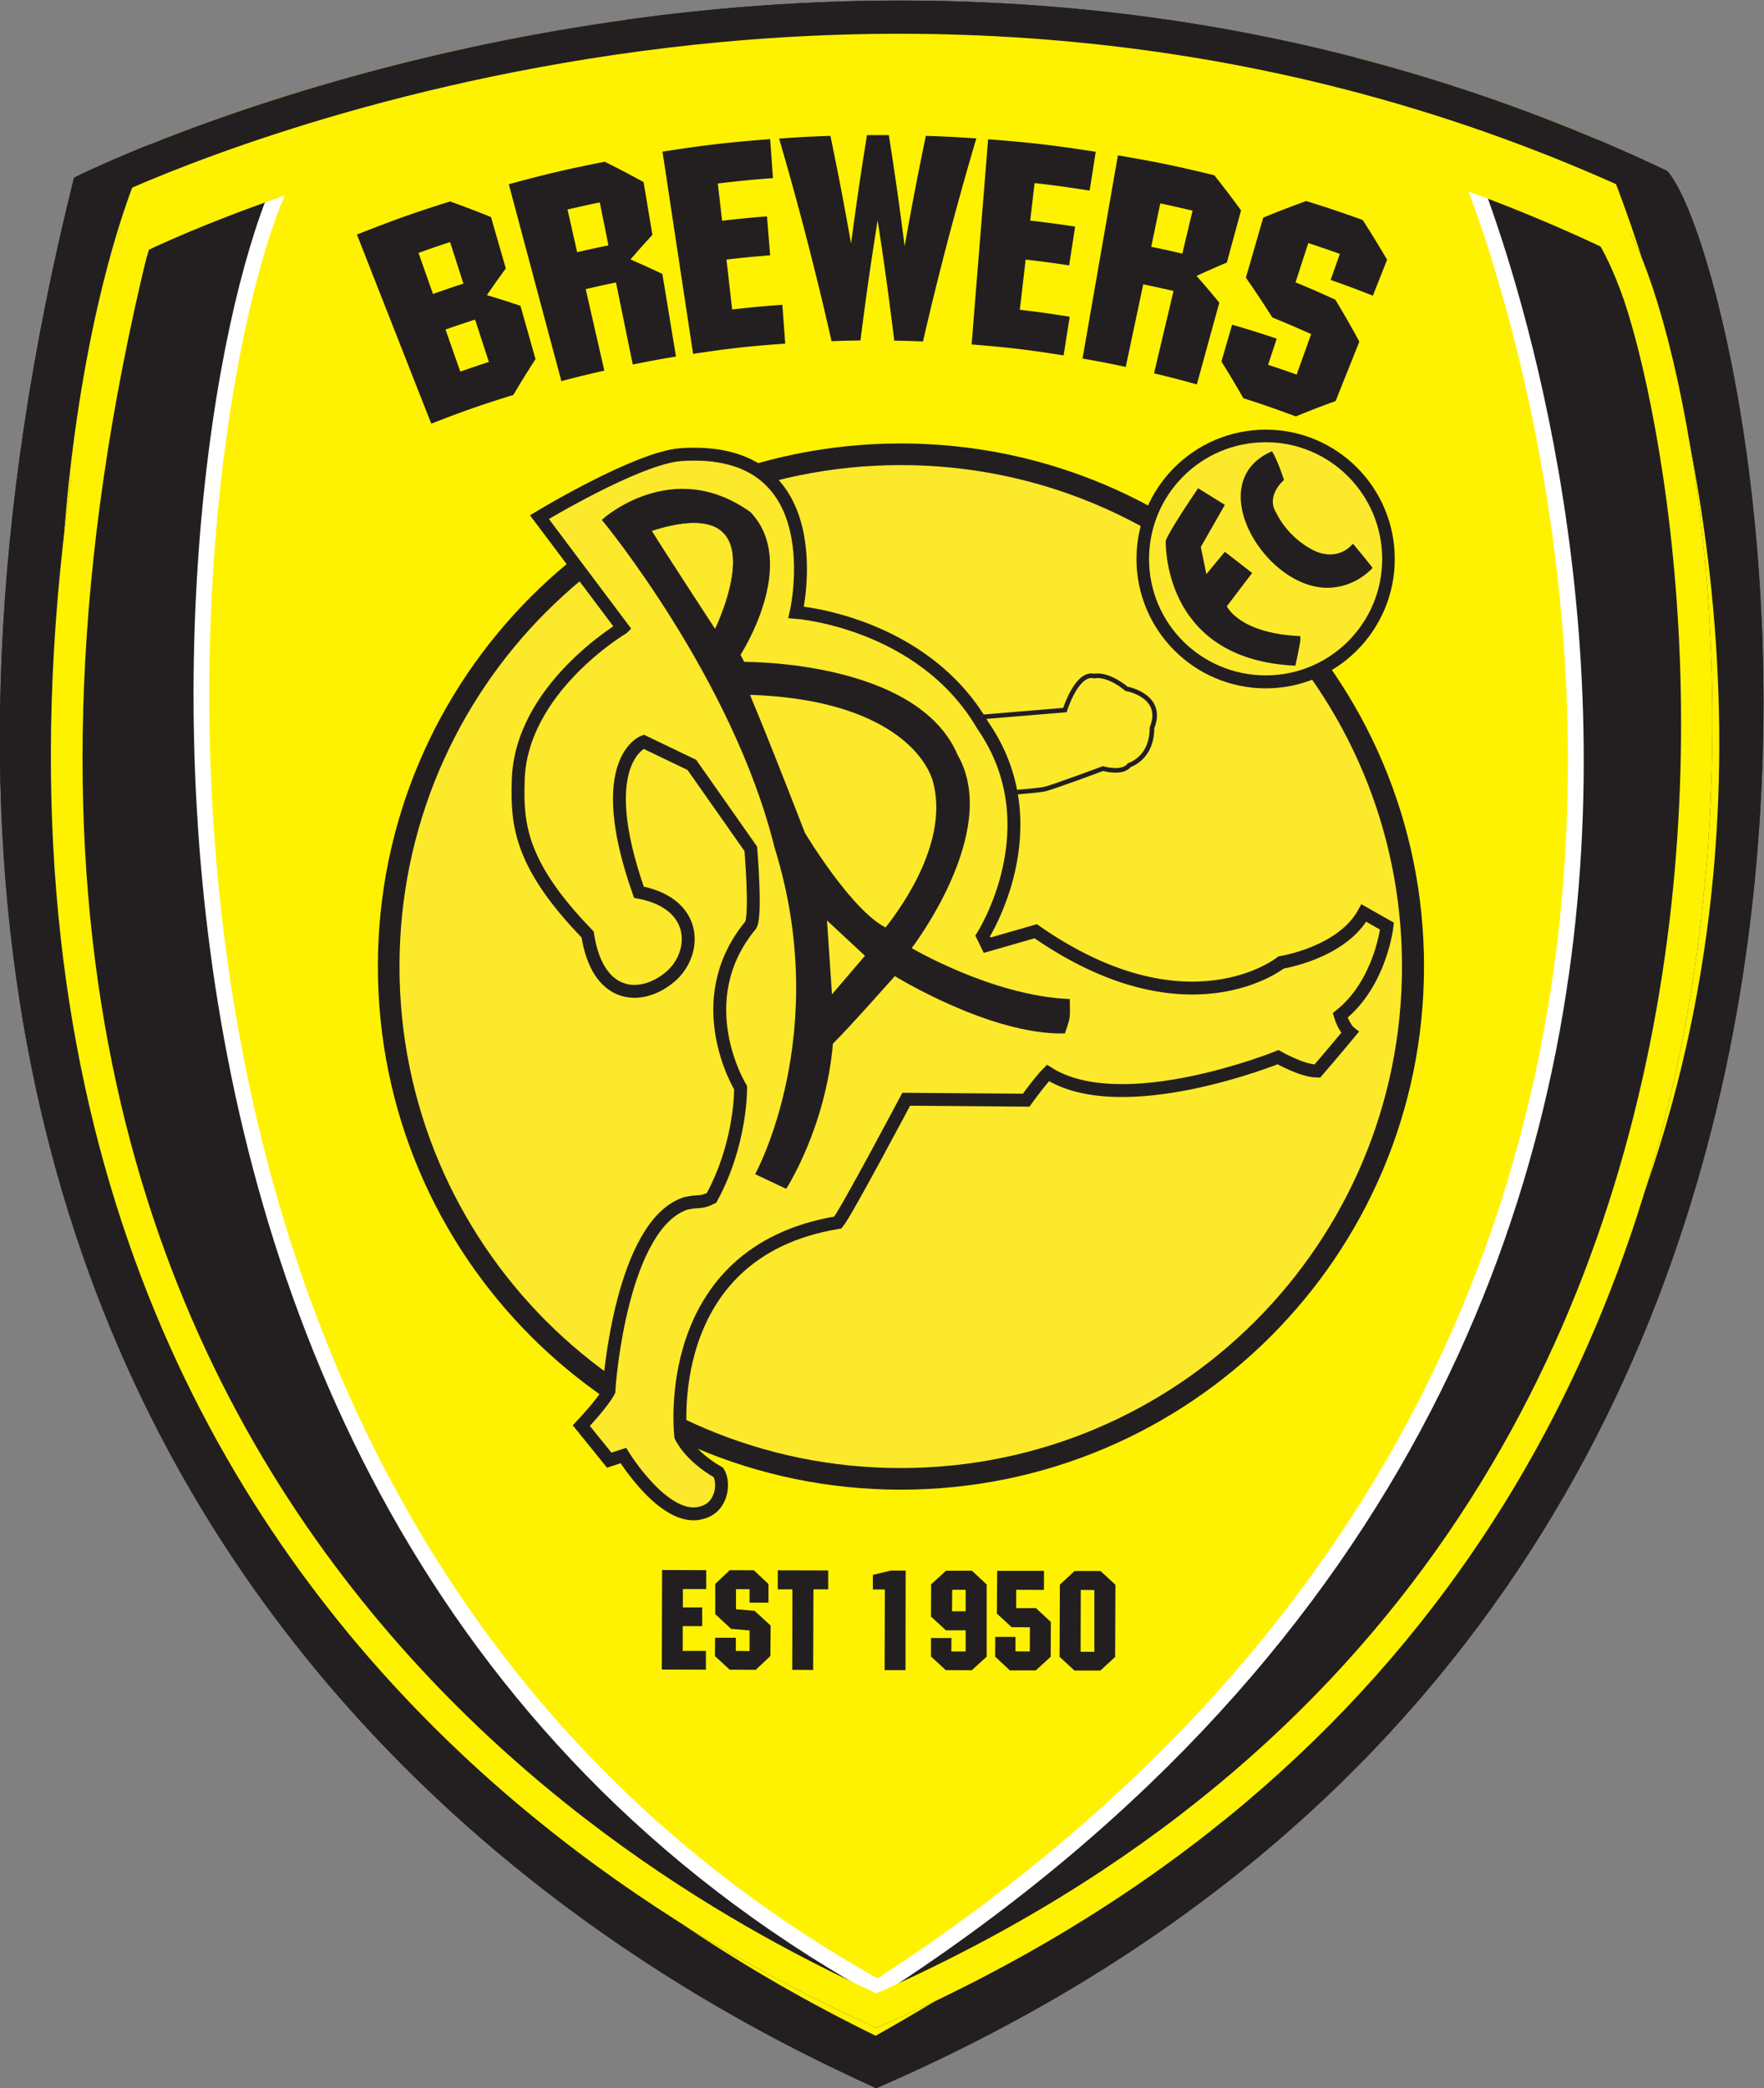<svg xmlns="http://www.w3.org/2000/svg" width="933.334" height="1104.784" viewBox="0 0 933.334 1104.784"><rect x="0" y="0" width="933.334" height="1104.784" fill="#808080" stroke="none"/><clipPath id="a"><path d="M0 1080h1080V0H0z"/></clipPath><clipPath id="b"><path d="M233.523 854.178C96.93 307.231 475.659 130.99 551.895 95.871c464.494 201.094 348.224 723.432 313.964 760.978-106.364 50.604-211.304 67.61-304.295 67.61-175.858-.002-308.965-60.828-328.041-70.281"/></clipPath><clipPath id="c"><path d="M252.069 834.249C123.351 318.937 480.244 152.936 551.981 119.814 989.663 309.28 880.075 801.427 847.813 836.801c-100.202 47.674-199.035 63.693-286.646 63.688-165.683-.009-291.133-57.326-309.098-66.24"/></clipPath><clipPath id="d"><path d="M0 1080h1080V0H0z"/></clipPath><g clip-path="url(#a)" transform="matrix(1.333 0 0 -1.333 -272.106 1232.612)"><path fill="#231f20" d="M551.895 95.871C475.659 130.99 96.93 307.231 233.522 854.178c29.163 14.451 324.825 148.972 632.336 2.672 34.266-37.547 150.53-559.885-313.963-760.979"/></g><g clip-path="url(#b)" transform="matrix(1.333 0 0 -1.333 -272.106 1232.612)"><path fill="#fff200" d="M551.708 116.698c515.434 290.799 282.55 762.123 281.308 764.635 0 0-279.503 84.735-558.12 3.53-51.783-55.937-148.396-560.244 276.812-768.165"/><g fill="#231f20"><path d="M551.895 110.54c223.927 99.163 306.942 273.114 330.978 429.131 12.115 78.642 8.913 152.564.624 208.792-4.145 28.115-9.509 51.791-14.825 69.285-4.784 15.746-10.102 26.094-11.548 28.558-149.766 70.32-296.584 73.247-409.937 56.489-106.625-15.763-181.543-48.058-202.082-57.738-65.08-266.868-6.003-441.058 78.336-554.125 82.137-110.115 187.069-161.21 228.454-180.392m-.156-29.181-5.306 2.496c-38.194 17.596-154.772 71.617-244.059 191.316-89.285 119.698-150.684 305.639-81.612 582.214l1.404 5.93 5.462 2.653c15.881 7.869 97.963 45.464 215.814 62.887 117.85 17.422 271.388 14.449 428.039-60.079l2.341-1.092 1.717-1.873c8.161-8.943 12.47-21.373 18.256-40.416 5.787-19.043 11.446-43.753 15.762-73.03 8.632-58.554 11.973-134.978-.625-216.751C883.738 372.068 793.634 186.06 557.201 83.7z"/><path d="M551.98 119.814c-71.737 33.127-428.629 199.127-299.912 714.435 27.465 13.627 306.049 140.383 595.744 2.551 32.263-35.374 141.851-527.521-295.832-716.986"/></g></g><g clip-path="url(#c)" transform="matrix(1.333 0 0 -1.333 -272.106 1232.612)"><path fill="#fff" d="M552.29 146.935c206.436 135.637 262.736 311.432 267.622 454.723 4.75 139.338-38.825 245.6-41.977 253.11-7.514 2.57-226.82 76.397-447.857 3.121-4.122-5.674-9.689-17.554-14.825-34.643-5.423-18.045-10.583-41.412-14.512-68.661-7.858-54.497-10.85-124.503-1.717-198.805 18.146-147.619 83.902-311.804 253.266-408.845m.312-14.669-3.277 1.717C373.342 233.068 305.273 403.099 286.697 554.22c-9.289 75.56-6.293 146.537 1.716 202.082 4.004 27.772 9.332 51.737 14.981 70.533 5.649 18.797 11.364 32.263 17.789 40.261l1.092 1.404 1.717.624c230.398 77.334 460.809-3.433 460.809-3.433l2.497-.936 1.093-2.497c.788-1.829 49.017-113.889 44.004-260.912-5.011-147.022-63.968-328.978-276.516-467.051z"/><path fill="#231f20" d="m636.745 286.577 5.362-.056v-24.325h-5.418l.056 24.382zm-50.681.057h5.305v-8.466h-5.361zm48.254 7.393-5.812-5.361-.114-28.445 5.871-5.418h10.214l5.814 5.361.112 28.445-5.869 5.418zm-30.532.057-.113-16.82 5.813-5.361 7.224-.056-.057-9.538-5.643.056v5.7h-7.958l-.056-7.788 5.812-5.418h10.216l5.869 5.362.057 13.714-5.87 5.475h-7.788v7.224l10.949-.057v7.507zm-20.148.055-5.871-5.361-.055-12.698 5.869-5.418h7.788v-8.354h-5.644l.057 5.306h-8.071v-7.28l5.813-5.362 10.272-.056 5.87 5.361v28.445l-5.814 5.417zm-21.786.057-7.054-1.693v-5.757h4.74l-.112-31.774h8.239l.057 39.224zm-44.529.113v-7.506h5.756l-.056-31.718 8.24-.057.113 31.775h5.813v7.45zm-18.907.056-5.756-5.418v-11.908l6.264-5.814 7.28-.62v-8.128l-5.417.057v5.192h-8.184l-.056-7.223 5.813-5.363 10.271-.055 5.757 5.418.113 12.021-6.321 5.813-7.337.621v7.901h5.361v-5.305h7.45v7.336l-5.756 5.418zm-26.695.057-.113-39.225 17.383-.057v7.394h-9.143v9.764h7.675v7.393h-7.619v7.225h9.2v7.449zm-79.013 503.426c2.187-6.736 3.282-10.087 5.475-16.819-4.575-1.473-6.815-2.249-11.345-3.837-2.347 6.676-3.528 10.029-5.869 16.705 4.698 1.648 7.025 2.418 11.739 3.951m-9.933 30.759c2.132-6.587 3.168-9.894 5.305-16.48-4.859-1.583-7.244-2.418-12.078-4.12-2.297 6.531-3.469 9.784-5.757 16.31 4.989 1.763 7.511 2.656 12.53 4.29m281.907 15.351c5.133-1.074 7.704-1.68 12.812-2.879-1.623-6.841-2.441-10.203-4.064-17.044-4.944 1.164-7.401 1.666-12.36 2.709 1.453 6.871 2.149 10.337 3.612 17.214m-222.478.395c1.383-6.812 2.054-10.234 3.442-17.045-4.978-1.018-7.462-1.57-12.416-2.709-1.543 6.767-2.29 10.161-3.838 16.932 5.114 1.178 7.679 1.763 12.812 2.822m-59.429.395c-14.931-4.729-22.316-7.358-36.967-13.15 9.832-25.033 19.65-50.05 29.517-75.063 12.908 5.044 19.417 7.321 32.565 11.401 3.395 5.717 5.154 8.559 8.804 14.222-2.402 8.459-3.575 12.7-5.983 21.164-5.263 1.763-7.936 2.61-13.319 4.233 2.926 4.274 4.45 6.376 7.506 10.61-2.332 8.135-3.537 12.24-5.869 20.374-6.412 2.592-9.673 3.817-16.254 6.209m339.813.169c-6.902-2.557-10.333-3.847-17.045-6.603-2.766-9.528-4.119-14.294-6.885-23.817 4.349-6.282 6.433-9.431 10.497-15.802 6.202-2.537 9.291-3.868 15.407-6.604-2.296-6.436-3.459-9.648-5.755-16.085a406 406 0 0 1-11.345 3.895c1.379 4.164 2.064 6.225 3.443 10.384-7.061 2.332-10.606 3.469-17.722 5.531-1.703-5.843-2.54-8.775-4.233-14.617 3.586-5.788 5.357-8.709 8.691-14.561 8.395-2.682 12.538-4.148 20.827-7.225 6.231 2.522 9.39 3.774 15.802 6.096 3.76 9.458 5.655 14.143 9.425 23.591-3.675 6.696-5.558 10.023-9.538 16.649-6.287 2.856-9.431 4.239-15.803 6.886 2.063 6.227 3.023 9.35 5.08 15.576a455 455 0 0 0 12.529-4.289c-1.478-4.13-2.19-6.193-3.668-10.328 6.741-2.392 10.091-3.638 16.762-6.265 2.257 5.713 3.391 8.567 5.644 14.279-3.716 6.322-5.677 9.494-9.651 15.746-8.939 3.241-13.429 4.712-22.462 7.563m-278.409 15.577c-15.325-3.021-22.96-4.828-38.096-8.917 6.961-26.062 13.887-52.116 20.883-78.167 6.786 1.798 10.213 2.629 17.044 4.177a15051 15051 0 0 0-7.393 32.339c4.813 1.103 7.187 1.669 12.021 2.652 2.641-13.013 4.003-19.556 6.659-32.564 6.857 1.378 10.272 2.031 17.157 3.16-2.187 13.108-3.245 19.677-5.417 32.79-4.974 2.367-7.549 3.52-12.643 5.757 3.406 3.94 5.151 5.884 8.692 9.764-1.408 8.374-2.091 12.564-3.499 20.938-6.072 3.316-9.146 4.93-15.408 8.071m203.684 2.54c-4.703-26.886-9.368-53.76-14.053-80.65 6.872-1.208 10.322-1.877 17.158-3.33 2.776 13.123 4.16 19.652 6.942 32.791 4.823-1.019 7.222-1.519 12.021-2.653-3.096-13.073-4.646-19.61-7.732-32.678 6.816-1.618 10.236-2.529 16.987-4.402 3.566 12.964 5.347 19.489 8.917 32.452-3.53 4.274-5.334 6.406-9.029 10.61a392 392 0 0 0 12.021 5.305l5.644 20.713c-4.135 5.613-6.241 8.412-10.61 13.94-15.216 3.695-22.885 5.27-38.266 7.902m-51.527 6.377c-2.172-27.145-4.385-54.29-6.547-81.44 14.661-1.183 21.959-2.034 36.516-4.346.973 6.153 1.448 9.195 2.426 15.351-7.92 1.254-11.855 1.842-19.809 2.766.938 7.965 1.385 11.958 2.313 19.923 6.921-.794 10.369-1.276 17.271-2.314.924 6.167 1.436 9.24 2.37 15.407-7.106 1.064-10.698 1.552-17.834 2.371.704 5.957 1.045 8.937 1.749 14.899 8.764-.998 13.118-1.633 21.842-2.991.973 6.162 1.448 9.246 2.426 15.408-17.028 2.636-25.571 3.648-42.723 4.966m-86.52.057c-17.152-1.319-25.695-2.34-42.723-4.967 4.04-26.76 8.074-53.499 12.134-80.255 14.581 2.178 21.906 3 36.572 4.064-.454 6.182-.679 9.221-1.129 15.408-7.98-.59-11.978-.959-19.923-1.863-.913 7.92-1.353 11.89-2.257 19.81 6.916.799 10.39 1.134 17.326 1.693-.499 6.182-.742 9.282-1.241 15.464-7.141-.589-10.699-.921-17.834-1.75-.664 5.922-1.01 8.865-1.694 14.787 8.759 1.024 13.105 1.475 21.898 2.145-.464 6.181-.674 9.277-1.129 15.464m38.435 1.58c-2.762-17.208-3.994-25.778-6.321-43.006-3.046 17.128-4.673 25.656-8.184 42.723-8.149-.279-12.245-.498-20.374-1.072 7.785-26.58 14.704-53.404 20.826-80.424 4.564.16 6.888.233 11.456.283 2.457 19.09 3.819 28.609 6.829 47.69 2.922-19.086 4.217-28.627 6.604-47.747 4.564-.08 6.842-.154 11.4-.338 6.207 27.079 13.315 53.947 21.164 80.593-8.014.549-12.01.746-20.035 1.015-3.596-17.497-5.278-26.258-8.409-43.795-2.277 17.662-3.528 26.461-6.265 44.078-3.466.025-5.231.025-8.691 0"/><path fill="#fde92b" d="M764.99 541.134c0-112.345-90.952-203.392-203.307-203.392-112.304 0-203.296 91.047-203.296 203.392 0 112.274 90.992 203.271 203.296 203.271 112.355 0 203.307-90.997 203.307-203.271"/><path fill="#231f20" d="M561.66 342.017c110.017 0 198.961 89.107 198.961 199.117 0 109.938-88.942 198.961-198.961 198.961-109.967 0-198.961-89.024-198.961-198.961 0-110.008 88.995-199.117 198.961-199.117m0-8.583c-114.643 0-207.543 93.02-207.543 207.7 0 114.612 92.901 207.544 207.543 207.544 114.69 0 207.699-92.932 207.699-207.544 0-114.679-93.007-207.7-207.699-207.7"/><path fill="#fde92b" d="m591.095 639.9 35.724 2.966s4.699 15.186 11.589 13.503c5.863 1.038 12.869-5.073 12.869-5.073s15.22-2.632 10.122-15.451c0-9.457-5.353-13.472-9.033-14.855-2.747-3.635-10.427-1.354-10.427-1.354s-19.155-7.115-22.92-8.089c-2.233-.564-12.539-1.363-12.539-1.363z"/><path fill="none" stroke="#231f20" stroke-width="1.828" d="m591.095 639.9 35.724 2.966s4.699 15.186 11.589 13.503c5.863 1.038 12.869-5.073 12.869-5.073s15.22-2.632 10.122-15.451c0-9.457-5.353-13.472-9.033-14.855-2.747-3.635-10.427-1.354-10.427-1.354s-19.155-7.115-22.92-8.089c-2.233-.564-12.539-1.363-12.539-1.363z"/><path fill="#fde92b" d="m451.276 675.435-33.032 44.008s38.835 23.539 56.127 24.803c61.141 4.145 45.776-62.579 45.776-62.579s50.045-3.695 74.093-44.902c27.81-40.118-.049-83.552-.049-83.552l1.788-3.675s14.91 4.27 19.245 5.538c60.471-42.08 97.424-12.389 97.424-12.389s24.113 3.755 32.836 19.62c5.564-3.142 9.179-5.204 9.179-5.204s-2.452-22.556-18.566-35.424c1.568-5.098 3.83-6.816 3.83-6.816s-7.904-9.528-12.918-15.281c-6.002 0-15.57 5.503-15.57 5.503s-61.925-25.051-91.352-6.256c-2.98-2.952-8.648-10.801-8.648-10.801l-47.614.364s-23.889-45.061-27.105-48.926c-71.193-11.67-62.379-84.845-62.379-84.845s3.286-7.665 14.991-14.386c2.491-4.056 1.488-13.883-6.632-15.92-14.521-4.4-31.149 22.666-31.149 22.666l-5.598-1.833-11.076 13.707s8.814 9.264 10.971 13.812c.105 4.315 5.208 65.935 30.376 74.359 5.757 1.318 5.757-.06 10.342 2.222 11.989 21.997 11.524 43.734 11.524 43.734s-21.082 34.275 4.055 64.6c2.217 3.991 0 30.197 0 30.197l-23.4 33.326-19.135 9.188s-20.323-7.445-1.882-59.722c24.972-4.699 22.985-26.201 11.066-34.656-11.066-8.343-27.59-7.355-31.425 17.893-26.595 27.424-28.078 43.398-27.554 60.501.484 36.842 41.461 61.126 41.461 61.126"/><path fill="none" stroke="#231f20" stroke-width="5.119" d="m451.276 675.435-33.032 44.008s38.835 23.539 56.127 24.803c61.141 4.145 45.776-62.579 45.776-62.579s50.045-3.695 74.093-44.902c27.81-40.118-.049-83.552-.049-83.552l1.788-3.675s14.91 4.27 19.245 5.538c60.471-42.08 97.424-12.389 97.424-12.389s24.113 3.755 32.836 19.62c5.564-3.142 9.179-5.204 9.179-5.204s-2.452-22.556-18.566-35.424c1.568-5.098 3.83-6.816 3.83-6.816s-7.904-9.528-12.918-15.281c-6.002 0-15.57 5.503-15.57 5.503s-61.925-25.051-91.352-6.256c-2.98-2.952-8.648-10.801-8.648-10.801l-47.614.364s-23.889-45.061-27.105-48.926c-71.193-11.67-62.379-84.845-62.379-84.845s3.286-7.665 14.991-14.386c2.491-4.056 1.488-13.883-6.632-15.92-14.521-4.4-31.149 22.666-31.149 22.666l-5.598-1.833-11.076 13.707s8.814 9.264 10.971 13.812c.105 4.315 5.208 65.935 30.376 74.359 5.757 1.318 5.757-.06 10.342 2.222 11.989 21.997 11.524 43.734 11.524 43.734s-21.082 34.275 4.055 64.6c2.217 3.991 0 30.197 0 30.197l-23.4 33.326-19.135 9.188s-20.323-7.445-1.882-59.722c24.972-4.699 22.985-26.201 11.066-34.656-11.066-8.343-27.59-7.355-31.425 17.893-26.595 27.424-28.078 43.398-27.554 60.501.484 36.842 41.461 61.126 41.461 61.126z"/><path fill="#231f20" d="m516.042 453.308-11.68 5.527s30.591 55.723 7.551 129.583c-16.619 67.272-68.397 129.906-68.397 129.906s27.424 24.958 58.295 2.802c19.245-20.349-4.165-56.322-4.165-56.322l1.663-3.181s68.696.819 84.645-36.808c17.338-30.2-18.481-76.545-18.481-76.545s32.089-19.091 62.919-20.454c0-6.647.588-6.132-1.858-12.948-29.512-.564-67.303 22.876-67.303 22.876s-18.521-20.958-24.843-27.111c-2.851-33.371-18.346-57.325-18.346-57.325"/><path fill="none" stroke="#231f20" stroke-width=".73" d="m516.042 453.308-11.68 5.527s30.591 55.723 7.551 129.583c-16.619 67.272-68.397 129.906-68.397 129.906s27.424 24.958 58.295 2.802c19.245-20.349-4.165-56.322-4.165-56.322l1.663-3.181s68.696.819 84.645-36.808c17.338-30.2-18.481-76.545-18.481-76.545s32.089-19.091 62.919-20.454c0-6.647.588-6.132-1.858-12.948-29.512-.564-67.303 22.876-67.303 22.876s-18.521-20.958-24.843-27.111c-2.851-33.371-18.346-57.325-18.346-57.325z"/><path fill="#fde92b" d="m532.392 559.341 1.976-29.292 13.093 15.295zm-30.476 89.567c-.13-.404 2.538-5.38 21.728-54.801 0 0 18.278-30.59 32.001-37.531 6.891 8.778 25.066 34.311 18.85 57.736-3.286 11.814-20.796 32.868-72.579 34.596m-22.914 68.29c-4.297-.089-9.658-1.041-16.254-3.161 1.777-3.216 25.227-39.111 25.227-39.111s21.105 42.899-8.973 42.272"/><path fill="none" stroke="#231f20" stroke-width=".182" d="M462.751 714.03c52.771 16.958 25.212-39.12 25.212-39.12s-23.434 35.904-25.212 39.12z"/><path fill="#fde92b" d="M755.252 702.82c0-26.896-21.802-48.747-48.672-48.747-27.04 0-48.832 21.851-48.832 48.747 0 26.96 21.792 48.822 48.832 48.822 26.87 0 48.672-21.862 48.672-48.822"/><path fill="#231f20" d="M706.565 656.629c25.5 0 46.189 20.661 46.189 46.19 0 25.598-20.69 46.347-46.189 46.347-25.679 0-46.347-20.748-46.347-46.347 0-25.53 20.668-46.19 46.347-46.19m0-5.149c-28.401 0-51.34 23.079-51.34 51.339 0 28.322 22.938 51.34 51.34 51.34 28.24 0 51.184-23.017 51.184-51.34 0-28.26-22.945-51.339-51.184-51.339"/><path fill="#231f20" d="M679.694 730.913s-11.574-16.889-12.867-20.938c0-4.56.766-47.225 51.471-49.497 1.138 5.498 2.437 10.836 1.863 11.74-24.274 1.073-29.066 11.852-29.066 11.852l10.046 13.206-10.837 8.409-7.337-8.86-2.201 10.779 9.538 16.706zm29.349 14.674c-29.029-12.434-1.539-56.829 24.267-54.068 9.923.974 15.634 7.789 15.634 7.789s-2.495 3.297-7.789 9.594c-6.331-7.265-14.73-3.048-14.73-3.048s-10.313 4.119-15.916 15.634c-3.934 6.666 3.274 12.698 3.274 12.698s-2.429 7.611-4.74 11.401"/><path fill="#fff" d="M664.78 103.806c3.726 0 7.36-.959 10.921-2.872 3.551-1.917 6.322-4.649 8.309-8.214 1.978-3.565 2.971-7.28 2.971-11.15 0-3.826-.973-7.506-2.93-11.036-1.949-3.536-4.69-6.288-8.215-8.24-3.526-1.957-7.211-2.926-11.056-2.926-3.85 0-7.535.969-11.065 2.926-3.521 1.952-6.267 4.704-8.225 8.24-1.968 3.53-2.946 7.21-2.946 11.036 0 3.87.999 7.585 2.986 11.15 1.997 3.565 4.769 6.297 8.324 8.214 3.545 1.913 7.191 2.872 10.926 2.872m0-3.681c-3.126 0-6.162-.798-9.123-2.402-2.946-1.598-5.269-3.89-6.937-6.86-1.667-2.977-2.496-6.073-2.496-9.293 0-3.197.814-6.268 2.457-9.203 1.643-2.937 3.93-5.219 6.876-6.862 2.941-1.633 6.017-2.457 9.223-2.457 3.196 0 6.271.824 9.218 2.457 2.941 1.643 5.228 3.925 6.856 6.862 1.628 2.935 2.447 6.006 2.447 9.203q.001 4.829-2.492 9.293c-1.658 2.97-3.969 5.262-6.93 6.86q-4.449 2.404-9.099 2.402m-9.747-30.84v23.919h8.209c2.811 0 4.839-.214 6.102-.664 1.248-.439 2.248-1.213 3.006-2.312.74-1.099 1.114-2.262 1.114-3.505 0-1.748-.624-3.266-1.872-4.564-1.245-1.293-2.892-2.018-4.964-2.177.843-.355 1.528-.78 2.037-1.269.959-.944 2.137-2.516 3.53-4.739l2.917-4.689h-4.709l-2.128 3.77c-1.667 2.967-3.006 4.829-4.024 5.573q-1.07.824-3.091.824h-2.273V69.285zm3.854 13.462h4.679c2.237 0 3.771.335 4.585 1.004q1.22.997 1.218 2.647c0 .715-.194 1.344-.589 1.897-.39.565-.934.98-1.638 1.254-.689.275-1.982.414-3.865.414h-4.39z"/><path fill="#fff200" d="M551.98 133.547c211.013 93.427 289.297 257.475 311.939 404.476 11.414 74.095 8.28 143.642.468 196.62-3.905 26.489-8.88 48.9-13.887 65.384-4.531 14.911-9.756 24.595-11.08 26.84-141.043 66.19-279.298 69.002-386.062 53.213-100.511-14.866-171.091-45.517-190.378-54.617-61.262-251.333-5.636-415.328 73.81-521.824C414.18 199.9 513.013 151.645 551.98 133.547m-.156-27.309-4.993 2.341c-35.921 16.587-145.734 67.468-229.859 180.236-84.124 112.767-142.021 287.931-76.931 548.507l1.404 5.462 5.149 2.653c14.976 7.431 92.139 42.721 203.175 59.142 111.035 16.422 255.807 13.725 403.383-56.489l2.185-1.092 1.716-1.873c7.686-8.426 11.715-19.978 17.165-37.92 5.451-17.941 10.758-41.388 14.825-68.973 8.134-55.169 11.244-126.908-.624-203.955-23.735-154.091-108.659-329.414-331.446-425.854z"/></g><g clip-path="url(#d)" transform="matrix(1.333 0 0 -1.333 -272.106 1232.612)"><path fill="#fff200" d="M852.056 826.876c-1.203 9.632-6.02 18.06-6.02 18.06-8.427 9.632-187.825 71.037-296.186 62.608-108.36-8.427-249.832-39.732-294.38-61.404 0 0-24.08-83.679-23.109-117.948.026-.92 1.162-1.206 1.428-.324l33.119 109.844s20.896 6.082 52.417 14.258c-42.61-89.046-97.094-526.603 233.121-712.526 392.441 254.933 254.835 657.016 232.939 713.7 31.407-9.571 53.433-18.248 57.039-22.656 10.836-13.244 13.244-30.1 13.244-30.1s-2.408 16.856-3.612 26.488"/><path fill="#231f20" d="M392.708 797.848c2.187-6.736 3.282-10.087 5.475-16.819-4.575-1.473-6.815-2.249-11.345-3.837-2.347 6.676-3.527 10.029-5.869 16.705 4.698 1.648 7.025 2.418 11.739 3.951m-9.933 30.759c2.132-6.587 3.168-9.894 5.305-16.48-4.859-1.583-7.244-2.418-12.078-4.12-2.297 6.531-3.469 9.784-5.756 16.31 4.988 1.763 7.51 2.656 12.529 4.29m281.908 15.351c5.132-1.074 7.703-1.68 12.811-2.879-1.623-6.841-2.441-10.203-4.064-17.044-4.944 1.164-7.401 1.666-12.36 2.709 1.453 6.871 2.149 10.337 3.613 17.214m-222.479.395c1.383-6.812 2.054-10.234 3.442-17.045-4.978-1.018-7.462-1.57-12.416-2.709-1.543 6.767-2.29 10.161-3.837 16.932 5.113 1.178 7.678 1.763 12.811 2.822m-59.429.395c-14.931-4.729-22.316-7.358-36.967-13.15 9.832-25.033 19.65-50.05 29.517-75.063 12.908 5.044 19.417 7.321 32.565 11.401 3.395 5.717 5.154 8.559 8.804 14.222-2.402 8.459-3.575 12.7-5.983 21.164-5.263 1.763-7.936 2.61-13.319 4.233 2.926 4.274 4.45 6.376 7.506 10.61-2.332 8.135-3.537 12.24-5.869 20.374-6.412 2.592-9.673 3.817-16.254 6.209m339.813.169c-6.901-2.557-10.333-3.847-17.045-6.603-2.766-9.528-4.119-14.294-6.885-23.817 4.349-6.282 6.433-9.431 10.497-15.802 6.202-2.537 9.291-3.868 15.407-6.604-2.296-6.436-3.458-9.648-5.755-16.085a405 405 0 0 1-11.345 3.895c1.379 4.164 2.064 6.225 3.443 10.384-7.061 2.332-10.606 3.469-17.721 5.531-1.704-5.843-2.54-8.775-4.234-14.617 3.586-5.788 5.357-8.709 8.692-14.561 8.394-2.682 12.537-4.148 20.826-7.225 6.231 2.522 9.39 3.774 15.802 6.096 3.76 9.458 5.655 14.143 9.425 23.591-3.675 6.696-5.558 10.023-9.538 16.649-6.287 2.856-9.43 4.239-15.803 6.886 2.063 6.227 3.023 9.35 5.081 15.576a456 456 0 0 0 12.528-4.289c-1.478-4.13-2.19-6.193-3.668-10.328 6.741-2.392 10.091-3.638 16.762-6.265 2.257 5.713 3.391 8.567 5.644 14.279-3.716 6.322-5.677 9.494-9.651 15.746-8.939 3.241-13.429 4.712-22.462 7.563m-278.409 15.577c-15.325-3.021-22.96-4.828-38.096-8.917 6.961-26.062 13.887-52.116 20.883-78.166 6.786 1.797 10.213 2.628 17.044 4.176a15051 15051 0 0 0-7.393 32.339c4.813 1.103 7.187 1.669 12.021 2.652 2.641-13.013 4.003-19.556 6.659-32.564 6.857 1.378 10.272 2.031 17.158 3.16-2.187 13.108-3.246 19.677-5.418 32.79-4.974 2.367-7.549 3.52-12.642 5.757 3.405 3.94 5.15 5.884 8.691 9.764-1.408 8.374-2.091 12.564-3.499 20.938-6.072 3.316-9.146 4.93-15.408 8.071m203.684 2.54c-4.703-26.886-9.368-53.76-14.052-80.65 6.871-1.208 10.321-1.877 17.157-3.33 2.776 13.123 4.16 19.652 6.942 32.791 4.823-1.019 7.222-1.519 12.021-2.653-3.096-13.073-4.646-19.61-7.732-32.677 6.816-1.619 10.237-2.53 16.988-4.403 3.565 12.964 5.346 19.489 8.917 32.452-3.531 4.274-5.334 6.406-9.03 10.61a392 392 0 0 0 12.021 5.305l5.644 20.713c-4.135 5.613-6.241 8.412-10.61 13.94-15.216 3.695-22.885 5.27-38.266 7.902m-51.527 6.377c-2.172-27.145-4.385-54.29-6.547-81.44 14.661-1.183 21.959-2.034 36.516-4.346.973 6.153 1.448 9.195 2.426 15.351-7.919 1.254-11.855 1.842-19.809 2.766.938 7.965 1.385 11.958 2.313 19.923 6.921-.794 10.369-1.275 17.271-2.314.924 6.167 1.436 9.24 2.37 15.407-7.106 1.064-10.698 1.552-17.834 2.371.704 5.957 1.045 8.937 1.749 14.899 8.764-.998 13.118-1.633 21.842-2.991.973 6.162 1.448 9.246 2.427 15.408-17.029 2.636-25.572 3.648-42.724 4.966m-86.52.057c-17.152-1.319-25.695-2.34-42.723-4.967 4.04-26.76 8.074-53.499 12.134-80.255 14.581 2.178 21.906 3 36.572 4.064-.454 6.182-.679 9.221-1.129 15.408-7.98-.59-11.978-.959-19.922-1.863-.914 7.92-1.354 11.89-2.258 19.81 6.916.799 10.39 1.134 17.326 1.693-.499 6.182-.742 9.282-1.241 15.464-7.141-.589-10.699-.921-17.834-1.75-.664 5.922-1.01 8.865-1.694 14.787 8.759 1.024 13.105 1.475 21.898 2.145-.464 6.181-.674 9.277-1.129 15.464m38.435 1.58c-2.762-17.208-3.994-25.778-6.321-43.006-3.046 17.128-4.673 25.656-8.184 42.723-8.149-.279-12.245-.498-20.374-1.072 7.785-26.58 14.704-53.404 20.826-80.424 4.564.16 6.888.233 11.456.283 2.457 19.09 3.819 28.609 6.829 47.69 2.922-19.086 4.217-28.627 6.604-47.747 4.564-.08 6.842-.154 11.4-.338 6.207 27.079 13.315 53.947 21.164 80.593-8.014.549-12.01.746-20.035 1.015-3.596-17.497-5.278-26.258-8.409-43.795-2.277 17.662-3.528 26.461-6.265 44.078-3.465.025-5.231.025-8.691 0"/><path fill="#fde92b" d="M764.99 541.134c0-112.345-90.952-203.392-203.307-203.392-112.304 0-203.296 91.047-203.296 203.392 0 112.274 90.992 203.271 203.296 203.271 112.355 0 203.307-90.997 203.307-203.271"/><path fill="#231f20" d="M561.66 342.017c110.017 0 198.961 89.107 198.961 199.117 0 109.938-88.942 198.961-198.961 198.961-109.967 0-198.961-89.024-198.961-198.961 0-110.008 88.995-199.117 198.961-199.117m0-8.583c-114.643 0-207.543 93.02-207.543 207.7 0 114.612 92.901 207.544 207.543 207.544 114.69 0 207.699-92.932 207.699-207.544 0-114.679-93.007-207.7-207.699-207.7"/><path fill="#fde92b" d="m591.095 639.9 35.724 2.966s4.699 15.186 11.589 13.503c5.863 1.038 12.869-5.073 12.869-5.073s15.22-2.632 10.122-15.451c0-9.457-5.353-13.472-9.033-14.855-2.747-3.635-10.427-1.354-10.427-1.354s-19.155-7.115-22.92-8.089c-2.233-.564-12.539-1.363-12.539-1.363z"/><path fill="none" stroke="#231f20" stroke-width="1.828" d="m591.095 639.9 35.724 2.966s4.699 15.186 11.589 13.503c5.863 1.038 12.869-5.073 12.869-5.073s15.22-2.632 10.122-15.451c0-9.457-5.353-13.472-9.033-14.855-2.747-3.635-10.427-1.354-10.427-1.354s-19.155-7.115-22.92-8.089c-2.233-.564-12.539-1.363-12.539-1.363z"/><path fill="#fde92b" d="m451.276 675.435-33.032 44.008s38.835 23.539 56.127 24.803c61.141 4.145 45.776-62.579 45.776-62.579s50.045-3.695 74.093-44.902c27.81-40.118-.049-83.552-.049-83.552l1.788-3.675s14.91 4.27 19.245 5.538c60.471-42.08 97.424-12.389 97.424-12.389s24.113 3.755 32.836 19.62c5.564-3.142 9.179-5.204 9.179-5.204s-2.452-22.556-18.566-35.424c1.568-5.098 3.83-6.816 3.83-6.816s-7.904-9.528-12.918-15.281c-6.002 0-15.57 5.503-15.57 5.503s-61.925-25.051-91.352-6.256c-2.98-2.952-8.648-10.801-8.648-10.801l-47.614.364s-23.889-45.061-27.105-48.926c-71.193-11.67-62.379-84.845-62.379-84.845s3.286-7.665 14.991-14.386c2.491-4.056 1.488-13.883-6.632-15.92-14.521-4.4-31.149 22.666-31.149 22.666l-5.598-1.833-11.076 13.707s8.814 9.264 10.971 13.812c.105 4.315 5.208 65.935 30.376 74.359 5.757 1.318 5.757-.06 10.342 2.222 11.989 21.997 11.524 43.734 11.524 43.734s-21.082 34.275 4.055 64.6c2.217 3.991 0 30.197 0 30.197l-23.4 33.326-19.135 9.188s-20.323-7.445-1.882-59.722c24.972-4.699 22.985-26.201 11.066-34.656-11.066-8.343-27.59-7.355-31.425 17.893-26.595 27.424-28.078 43.398-27.554 60.501.484 36.842 41.461 61.126 41.461 61.126"/><path fill="none" stroke="#231f20" stroke-width="5.119" d="m451.276 675.435-33.032 44.008s38.835 23.539 56.127 24.803c61.141 4.145 45.776-62.579 45.776-62.579s50.045-3.695 74.093-44.902c27.81-40.118-.049-83.552-.049-83.552l1.788-3.675s14.91 4.27 19.245 5.538c60.471-42.08 97.424-12.389 97.424-12.389s24.113 3.755 32.836 19.62c5.564-3.142 9.179-5.204 9.179-5.204s-2.452-22.556-18.566-35.424c1.568-5.098 3.83-6.816 3.83-6.816s-7.904-9.528-12.918-15.281c-6.002 0-15.57 5.503-15.57 5.503s-61.925-25.051-91.352-6.256c-2.98-2.952-8.648-10.801-8.648-10.801l-47.614.364s-23.889-45.061-27.105-48.926c-71.193-11.67-62.379-84.845-62.379-84.845s3.286-7.665 14.991-14.386c2.491-4.056 1.488-13.883-6.632-15.92-14.521-4.4-31.149 22.666-31.149 22.666l-5.598-1.833-11.076 13.707s8.814 9.264 10.971 13.812c.105 4.315 5.208 65.935 30.376 74.359 5.757 1.318 5.757-.06 10.342 2.222 11.989 21.997 11.524 43.734 11.524 43.734s-21.082 34.275 4.055 64.6c2.217 3.991 0 30.197 0 30.197l-23.4 33.326-19.135 9.188s-20.323-7.445-1.882-59.722c24.972-4.699 22.985-26.201 11.066-34.656-11.066-8.343-27.59-7.355-31.425 17.893-26.595 27.424-28.078 43.398-27.554 60.501.484 36.842 41.461 61.126 41.461 61.126z"/><path fill="#231f20" d="m516.042 453.308-11.68 5.527s30.591 55.723 7.551 129.583c-16.619 67.272-68.397 129.906-68.397 129.906s27.424 24.958 58.295 2.802c19.245-20.349-4.165-56.322-4.165-56.322l1.663-3.181s68.696.819 84.645-36.808c17.338-30.2-18.481-76.545-18.481-76.545s32.089-19.091 62.919-20.454c0-6.647.588-6.132-1.858-12.948-29.512-.564-67.303 22.876-67.303 22.876s-18.521-20.958-24.843-27.111c-2.851-33.371-18.346-57.325-18.346-57.325"/><path fill="none" stroke="#231f20" stroke-width=".73" d="m516.042 453.308-11.68 5.527s30.591 55.723 7.551 129.583c-16.619 67.272-68.397 129.906-68.397 129.906s27.424 24.958 58.295 2.802c19.245-20.349-4.165-56.322-4.165-56.322l1.663-3.181s68.696.819 84.645-36.808c17.338-30.2-18.481-76.545-18.481-76.545s32.089-19.091 62.919-20.454c0-6.647.588-6.132-1.858-12.948-29.512-.564-67.303 22.876-67.303 22.876s-18.521-20.958-24.843-27.111c-2.851-33.371-18.346-57.325-18.346-57.325z"/><path fill="#fde92b" d="m532.392 559.341 1.976-29.292 13.093 15.295zm-30.476 89.567c-.13-.404 2.538-5.38 21.728-54.801 0 0 18.278-30.59 32.001-37.531 6.891 8.778 25.066 34.311 18.85 57.736-3.286 11.814-20.796 32.868-72.579 34.596m-22.914 68.29c-4.297-.089-9.658-1.041-16.254-3.161 1.777-3.216 25.227-39.111 25.227-39.111s21.105 42.899-8.973 42.272"/><path fill="none" stroke="#231f20" stroke-width=".182" d="M462.751 714.03c52.771 16.958 25.212-39.12 25.212-39.12s-23.434 35.904-25.212 39.12z"/><path fill="#fde92b" d="M755.252 702.82c0-26.896-21.802-48.747-48.672-48.747-27.04 0-48.832 21.851-48.832 48.747 0 26.96 21.792 48.822 48.832 48.822 26.87 0 48.672-21.862 48.672-48.822"/><g fill="#231f20"><path d="M706.565 656.629c25.5 0 46.189 20.661 46.189 46.19 0 25.598-20.69 46.347-46.189 46.347-25.679 0-46.347-20.748-46.347-46.347 0-25.53 20.668-46.19 46.347-46.19m0-5.149c-28.401 0-51.34 23.079-51.34 51.339 0 28.322 22.938 51.34 51.34 51.34 28.24 0 51.184-23.017 51.184-51.34 0-28.26-22.945-51.339-51.184-51.339"/><path d="M679.694 730.913s-11.574-16.889-12.867-20.938c0-4.56.766-47.225 51.471-49.497 1.138 5.498 2.437 10.836 1.863 11.74-24.274 1.073-29.066 11.852-29.066 11.852l10.046 13.206-10.837 8.409-7.337-8.86-2.201 10.779 9.538 16.706zm29.349 14.674c-29.029-12.434-1.539-56.829 24.267-54.068 9.923.974 15.634 7.789 15.634 7.789s-2.495 3.297-7.789 9.594c-6.331-7.265-14.73-3.048-14.73-3.048s-10.313 4.119-15.916 15.634c-3.934 6.666 3.274 12.698 3.274 12.698s-2.429 7.611-4.74 11.401M633.113 293.653l5.398-.057v-24.495h-5.455zm-51.036.057h5.343v-8.526h-5.4zm48.592 7.445-5.854-5.399-.113-28.644 5.91-5.456h10.287l5.854 5.399.113 28.644-5.91 5.456zm-30.746.057-.114-16.937 5.854-5.398 7.274-.058-.056-9.604-5.684.056v5.74h-8.013l-.057-7.842 5.854-5.456h10.286l5.911 5.399.057 13.811-5.911 5.512h-7.843v7.275l11.026-.057v7.559zm-20.289.056-5.911-5.399-.057-12.787 5.911-5.456h7.843v-8.411h-5.684l.057 5.341h-8.127v-7.331l5.854-5.399 10.343-.057 5.911 5.4v28.643l-5.854 5.456zm-21.938.057-7.104-1.705v-5.797h4.774l-.113-31.997h8.297l.056 39.499zm-44.841.113v-7.558h5.797l-.057-31.94 8.298-.057.114 31.997h5.854v7.502zm-19.038.057-5.797-5.455v-11.992l6.308-5.854 7.331-.625v-8.185l-5.456.057v5.23h-8.24l-.057-7.276 5.853-5.398 10.344-.057 5.797 5.456.114 12.105-6.365 5.854-7.389.625v7.956h5.399v-5.342h7.502v7.388l-5.797 5.456zm-26.882.056-.114-39.498 17.504-.056v7.445h-9.207v9.832h7.73v7.444h-7.672v7.275h9.263v7.502z"/></g></g></svg>